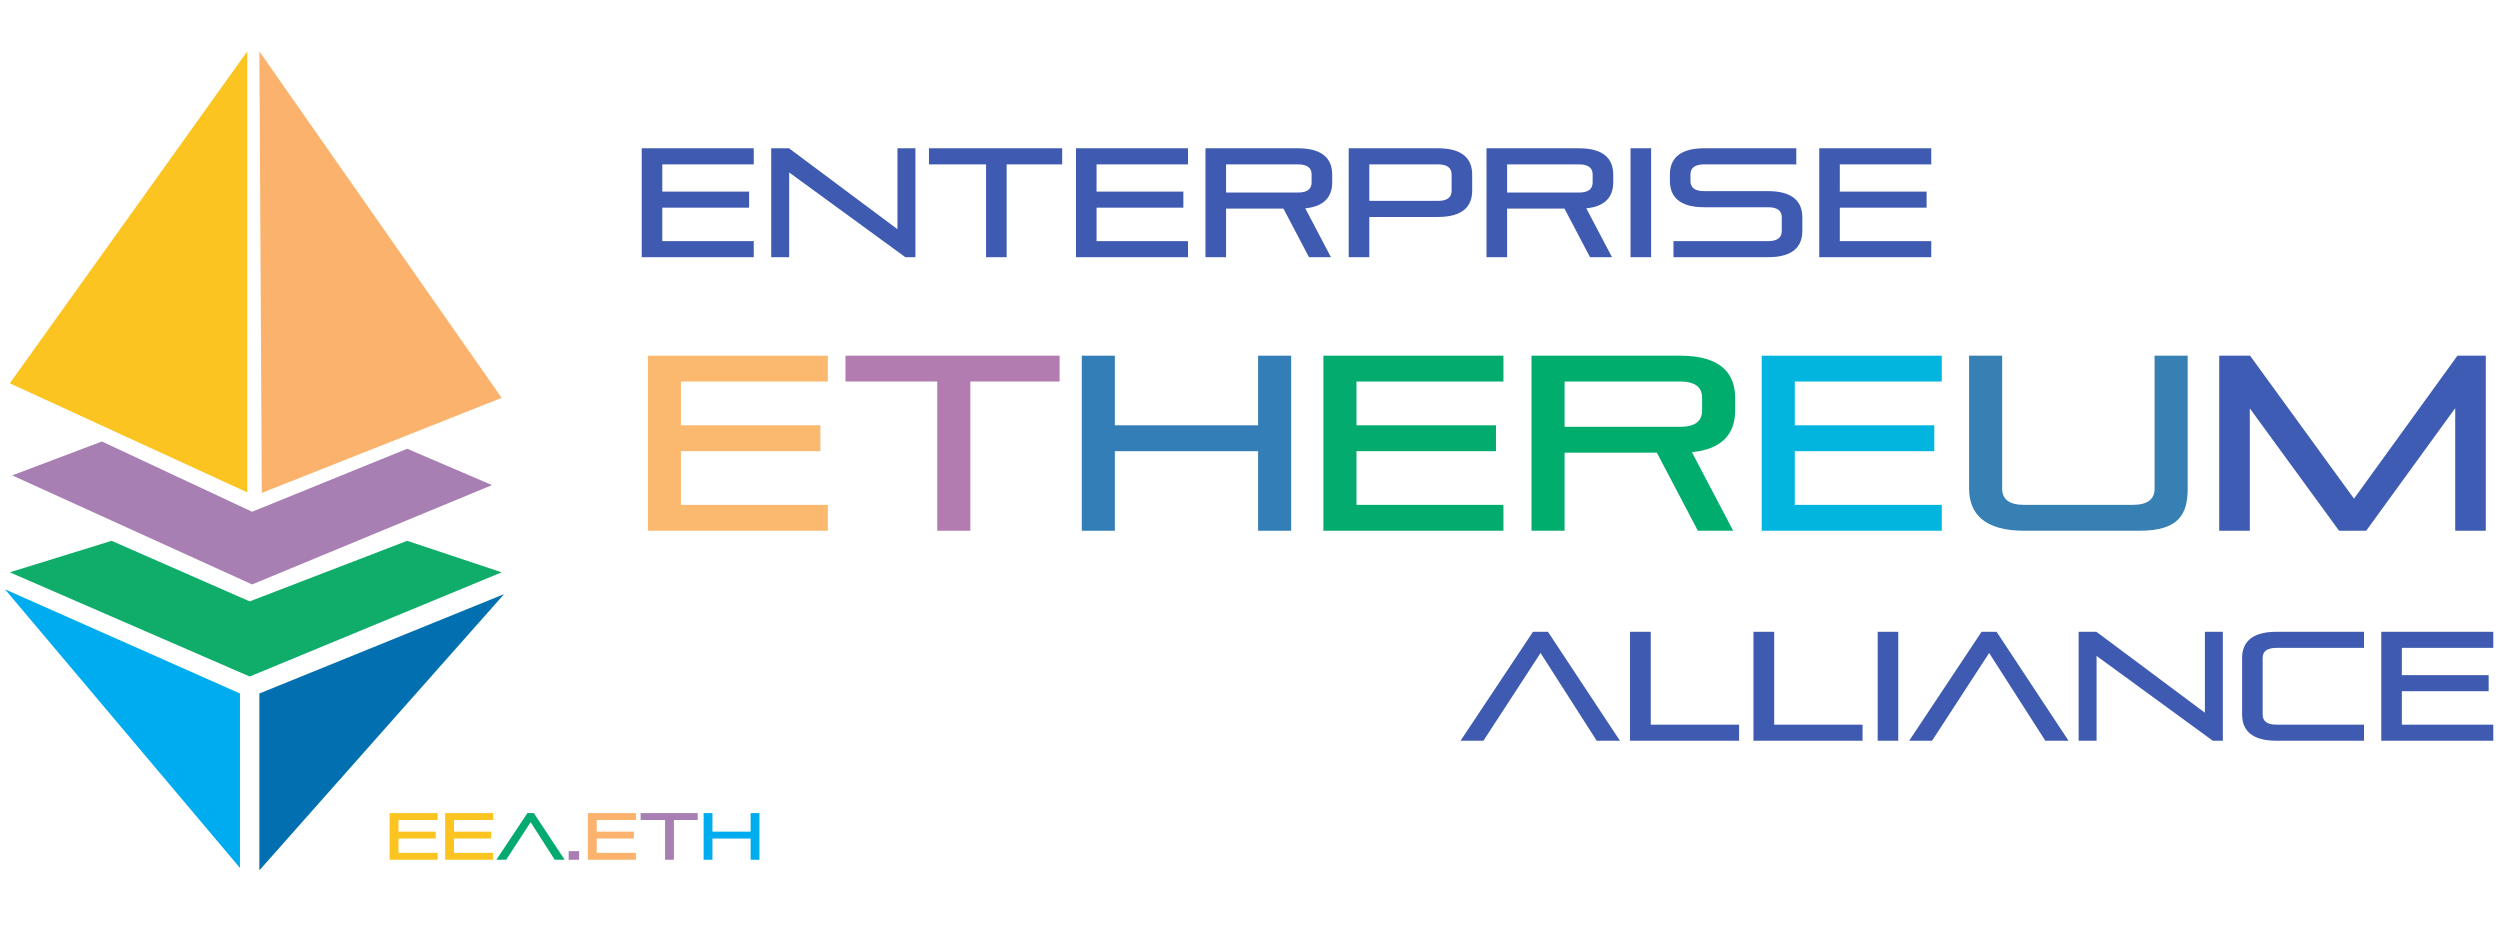 <svg width="132" height="49" viewBox="0 0 132 49" fill="none" xmlns="http://www.w3.org/2000/svg">
<path d="M12.671 36.616L0.261 31.114L12.671 45.827V36.616Z" fill="#00ACF0"/>
<path d="M0.517 30.218L5.891 28.555L13.183 31.753L21.499 28.555L26.488 30.218L13.183 35.72L0.517 30.218Z" fill="#10AD6A"/>
<path d="M0.645 25.101L5.379 23.31L13.311 27.02L21.499 23.694L25.977 25.613L13.311 30.858L0.645 25.101Z" fill="#A77FB3"/>
<path d="M13.695 36.616L26.616 31.37L13.695 45.955V36.616Z" fill="#026FB0"/>
<path d="M13.823 26.025L13.695 2.712L26.488 21.007L13.823 26.025Z" fill="#FBB26C"/>
<path d="M0.517 20.239L13.055 2.712V25.997L0.517 20.239Z" fill="#FBC421"/>
<path d="M23.11 45.395H20.575V42.931H23.11V43.295H21.041V43.911H23.005V44.275H21.041V45.031H23.11V45.395ZM26.04 45.395H23.505V42.931H26.04V43.295H23.971V43.911H25.935V44.275H23.971V45.031H26.04V45.395Z" fill="#FBC421"/>
<path d="M29.814 45.395H29.289L28.018 43.41L26.726 45.395H26.208L27.847 42.931H28.186L29.814 45.395Z" fill="#05AA70"/>
<path d="M30.575 45.395H30.025V44.94H30.575V45.395ZM35.582 45.395H35.116V43.295H33.824V42.931H36.839V43.295H35.582V45.395Z" fill="#A77FB3"/>
<path d="M33.576 45.395H31.041V42.931H33.576V43.295H31.507V43.911H33.471V44.275H31.507V45.031H33.576V45.395Z" fill="#FBB26C"/>
<path d="M40.099 45.395H39.633V44.275H37.617V45.395H37.151V42.931H37.617V43.911H39.633V42.931H40.099V45.395Z" fill="#00ACF0"/>
<path d="M39.798 13.58H33.883V7.829H39.798V8.679H34.97V10.117H39.553V10.966H34.97V12.731H39.798V13.58ZM48.334 13.58H47.803L41.668 9.104V13.58H40.72V7.829H41.66L47.386 12.102V7.829H48.334V13.58ZM53.15 13.58H52.064V8.679H49.049V7.829H56.083V8.679H53.15V13.58ZM62.727 13.58H56.812V7.829H62.727V8.679H57.898V10.117H62.481V10.966H57.898V12.731H62.727V13.58ZM70.274 13.58H69.114L67.766 11.015H64.736V13.58H63.649V7.829H68.534C69.841 7.829 70.34 8.393 70.34 9.218V9.626C70.34 10.37 69.939 10.901 68.918 10.999L70.274 13.58ZM69.253 9.635V9.21C69.253 8.867 69.024 8.679 68.534 8.679H64.736V10.166H68.534C69.024 10.166 69.253 9.978 69.253 9.635ZM75.926 11.456H72.299V13.58H71.212V7.829H75.926C77.233 7.829 77.731 8.393 77.731 9.218V10.068C77.731 10.893 77.233 11.456 75.926 11.456ZM76.645 10.076V9.21C76.645 8.867 76.416 8.679 75.926 8.679H72.299V10.607H75.926C76.416 10.607 76.645 10.419 76.645 10.076ZM85.114 13.58H83.953L82.605 11.015H79.575V13.58H78.488V7.829H83.373C84.68 7.829 85.179 8.393 85.179 9.218V9.626C85.179 10.37 84.778 10.901 83.757 10.999L85.114 13.58ZM84.092 9.635V9.21C84.092 8.867 83.864 8.679 83.373 8.679H79.575V10.166H83.373C83.864 10.166 84.092 9.978 84.092 9.635ZM87.179 13.58H86.092V7.829H87.179V13.58ZM93.358 13.58H88.359V12.731H93.358C93.848 12.731 94.077 12.543 94.077 12.2V11.473C94.077 11.13 93.848 10.942 93.358 10.942H89.976C88.669 10.942 88.171 10.378 88.171 9.553V9.218C88.171 8.393 88.669 7.829 89.976 7.829H94.845V8.679H89.976C89.486 8.679 89.257 8.867 89.257 9.21V9.561C89.257 9.904 89.486 10.092 89.976 10.092H93.358C94.665 10.092 95.164 10.656 95.164 11.481V12.192C95.164 13.017 94.665 13.58 93.358 13.58ZM101.97 13.58H96.056V7.829H101.97V8.679H97.142V10.117H101.725V10.966H97.142V12.731H101.97V13.58Z" fill="#3F5AB1"/>
<path d="M43.711 28.023H34.206V18.78H43.711V20.145H35.952V22.456H43.317V23.822H35.952V26.657H43.711V28.023Z" fill="#FBB96F"/>
<path d="M51.233 28.023H49.487V20.145H44.642V18.78H55.947V20.145H51.233V28.023Z" fill="#B37CB0"/>
<path d="M68.173 28.023H66.427V23.822H58.864V28.023H57.118V18.78H58.864V22.456H66.427V18.78H68.173V28.023Z" fill="#337EB7"/>
<path d="M79.382 28.023H69.876V18.78H79.382V20.145H71.622V22.456H78.988V23.822H71.622V26.657H79.382V28.023Z" fill="#03AB6E"/>
<path d="M91.512 28.023H89.648L87.481 23.9H82.61V28.023H80.864V18.78H88.716C90.816 18.78 91.617 19.686 91.617 21.012V21.668C91.617 22.863 90.974 23.716 89.332 23.874L91.512 28.023ZM89.871 21.681V20.999C89.871 20.447 89.503 20.145 88.716 20.145H82.61V22.535H88.716C89.503 22.535 89.871 22.233 89.871 21.681Z" fill="#01AD6D"/>
<path d="M102.525 28.023H93.019V18.78H102.525V20.145H94.765V22.456H102.131V23.822H94.765V26.657H102.525V28.023Z" fill="#02B5DF"/>
<path d="M112.975 28.023H106.869C104.769 28.023 103.968 27.117 103.968 25.791V18.78H105.714V25.804C105.714 26.355 106.082 26.657 106.869 26.657H112.607C113.395 26.657 113.762 26.355 113.762 25.804V18.78H115.509V25.791C115.509 27.117 115.075 28.023 112.975 28.023Z" fill="#3780B3"/>
<path d="M131.25 28.023H129.635V21.55L124.935 28.023H123.504L118.79 21.563V28.023H117.175V18.78H118.803L124.291 26.329L129.753 18.78H131.25V28.023Z" fill="#3E5CB4"/>
<path d="M85.532 39.11H84.306L81.341 34.478L78.326 39.11H77.117L80.941 33.359H81.733L85.532 39.11ZM91.824 39.11H86.065V33.359H87.16V38.261H91.824V39.11ZM98.343 39.11H92.583V33.359H93.678V38.261H98.343V39.11ZM100.228 39.11H99.142V33.359H100.228V39.11ZM109.218 39.11H107.993L105.027 34.478L102.013 39.11H100.804L104.627 33.359H105.42L109.218 39.11ZM117.366 39.11H116.835L110.699 34.633V39.11H109.752V33.359H110.691L116.418 37.632V33.359H117.366V39.11ZM124.82 39.11H120.188C118.881 39.11 118.383 38.547 118.383 37.721V34.748C118.383 33.923 118.881 33.359 120.188 33.359H124.82V34.209H120.188C119.698 34.209 119.469 34.396 119.469 34.739V37.73C119.469 38.073 119.698 38.261 120.188 38.261H124.82V39.11ZM131.646 39.11H125.732V33.359H131.646V34.209H126.818V35.646H131.401V36.496H126.818V38.261H131.646V39.11Z" fill="#3F5AB1"/>
</svg>
